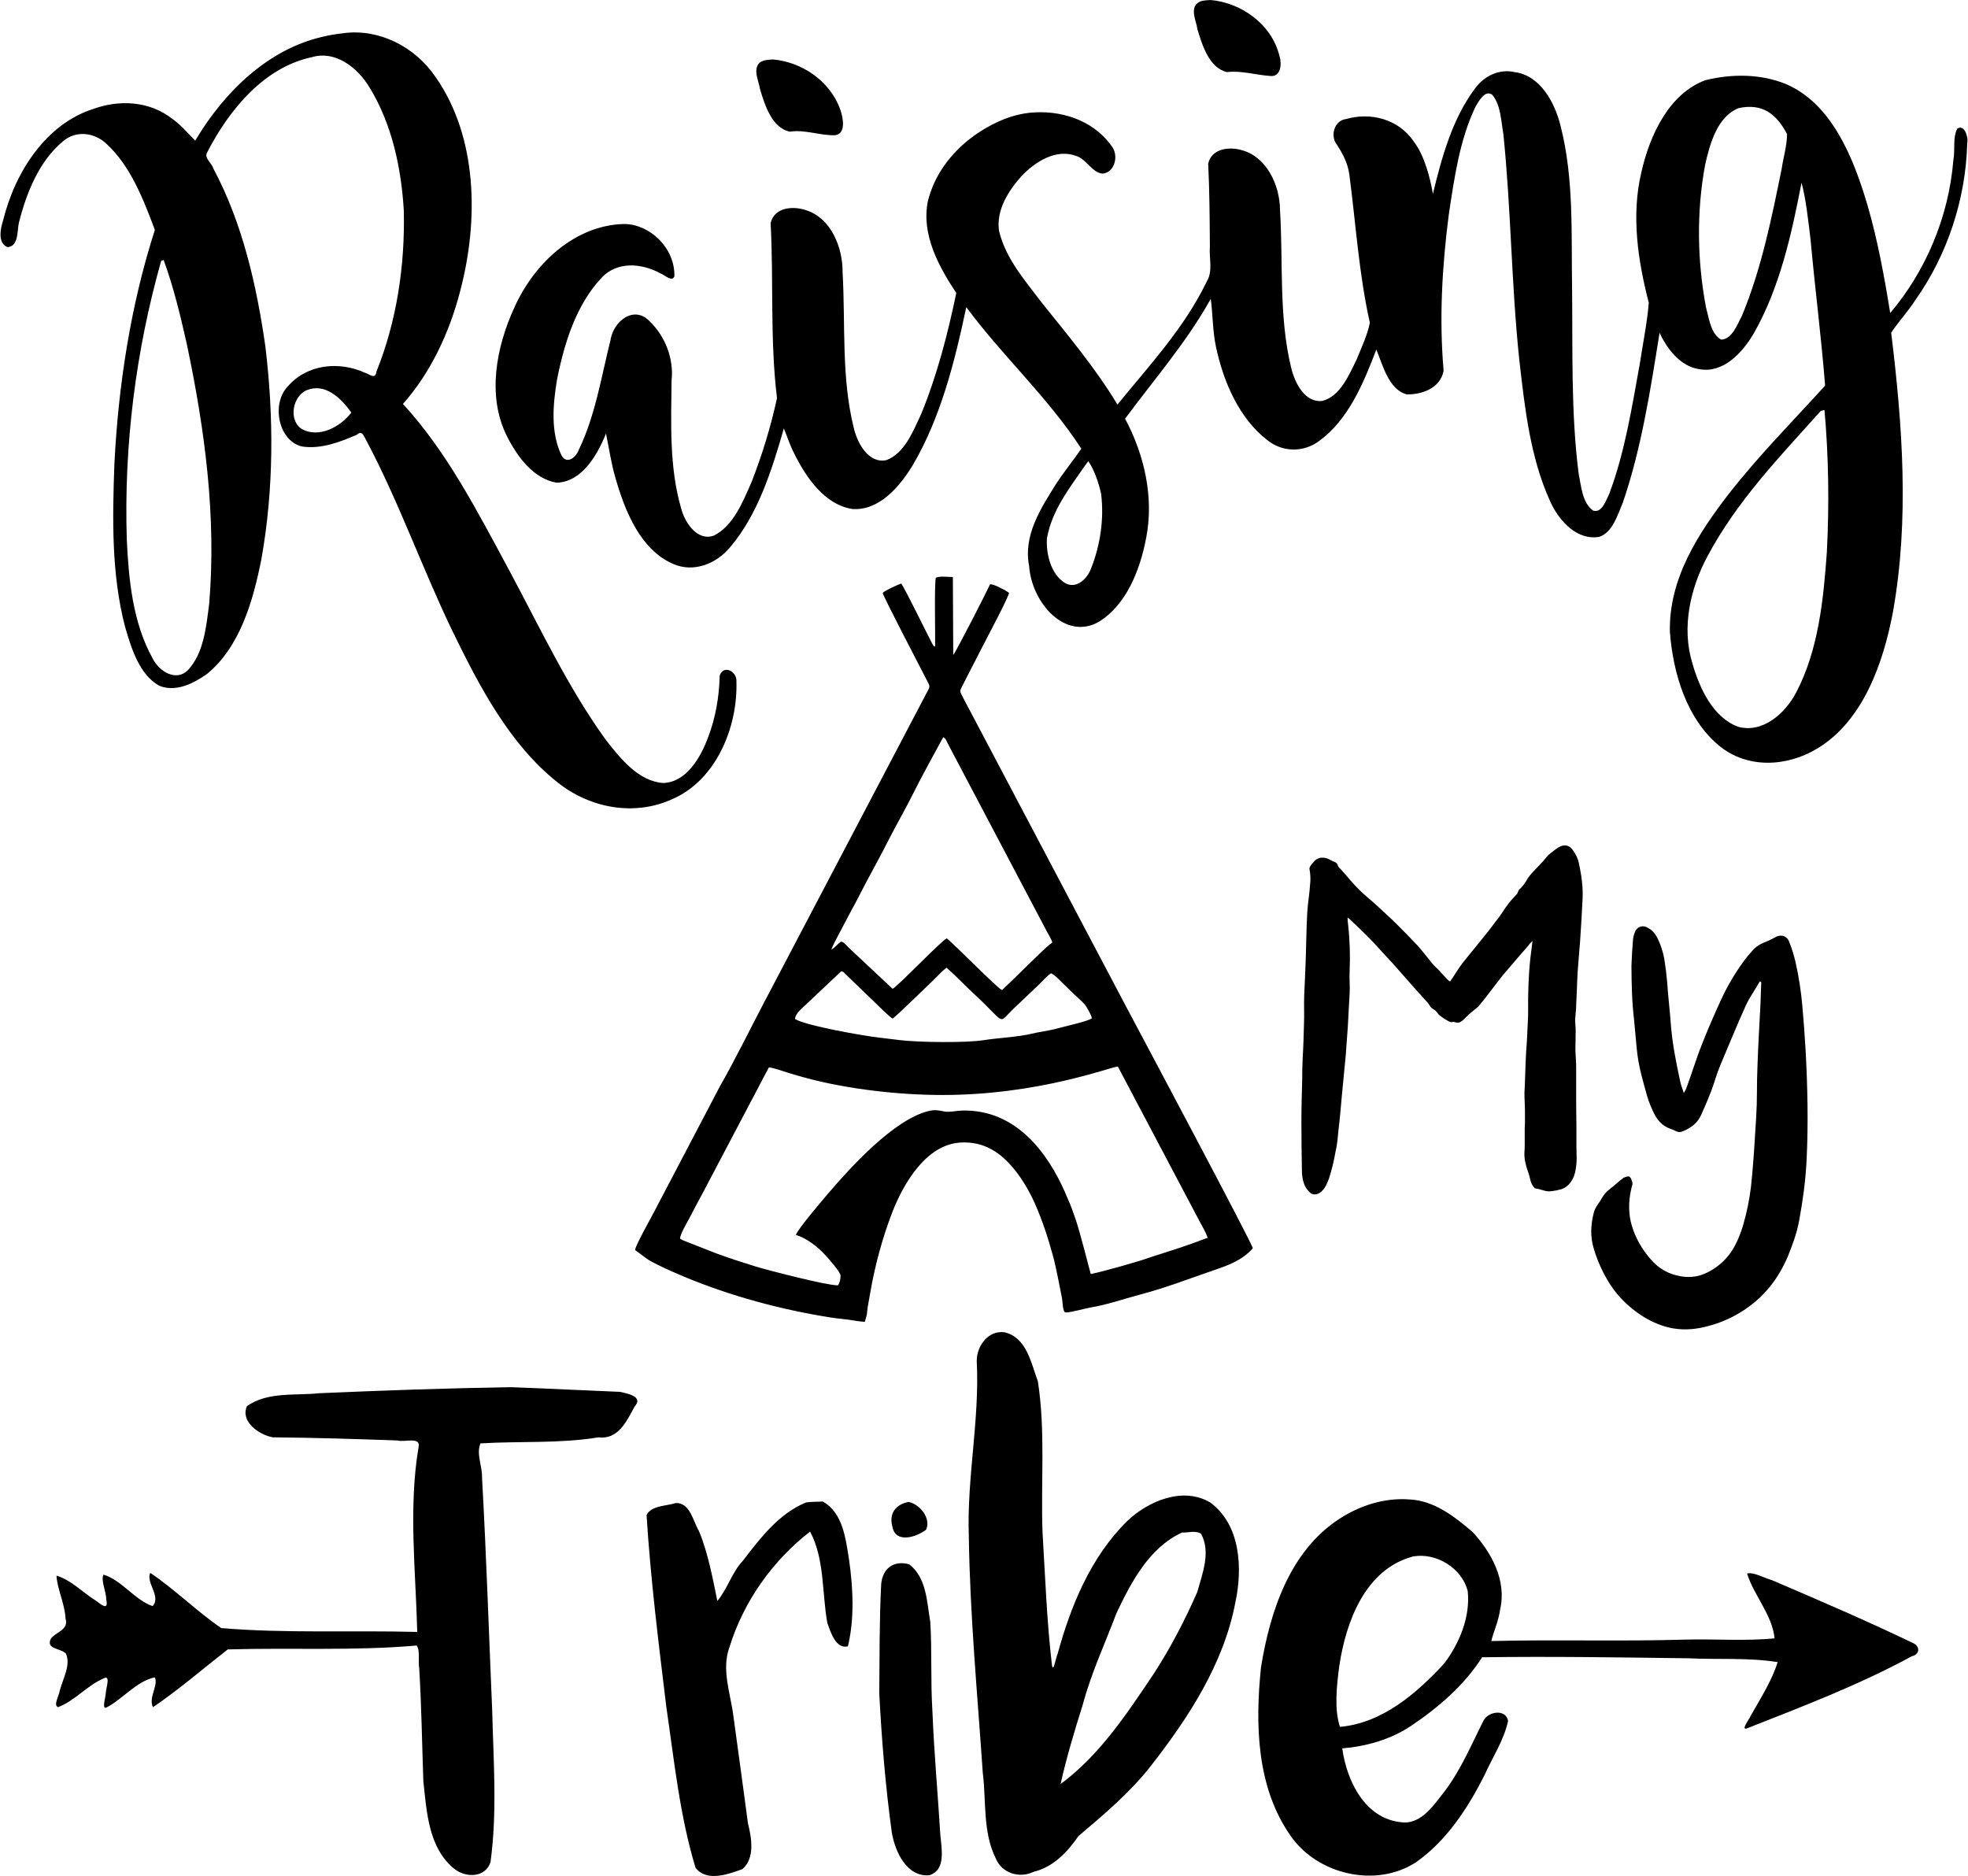 <?xml version="1.0" encoding="UTF-8"?>
<!DOCTYPE svg PUBLIC "-//W3C//DTD SVG 1.0//EN" "http://www.w3.org/TR/2001/REC-SVG-20010904/DTD/svg10.dtd">
<!-- Creator: CorelDRAW -->
<svg xmlns="http://www.w3.org/2000/svg" xml:space="preserve" width="1.667in" height="1.589in" version="1.0" shape-rendering="geometricPrecision" text-rendering="geometricPrecision" image-rendering="optimizeQuality" fill-rule="evenodd" clip-rule="evenodd"
viewBox="0 0 1666.67 1589.48"
 xmlns:xlink="http://www.w3.org/1999/xlink"
 xmlns:xodm="http://www.corel.com/coreldraw/odm/2003">
 <g id="Layer_x0020_1">
  <path fill="black" d="M696.65 1272.17c17.22,9.4 19.53,31.83 22.37,49.45 3.47,24.1 4.6,50.28 -1.01,73.26 -10.27,2.52 -14.73,-12.24 -17.48,-20.08 -4.54,-25.58 -2.2,-53.93 -14.55,-77.14 -31.77,24.59 -56.3,59.2 -68.23,97.68 -7.17,19.18 0.87,39.44 3.27,58.82 4.22,30.18 8.22,60.38 12.3,90.59 3.13,12.53 6.08,29.48 -4.66,38.88 -12.21,4.43 -30.5,11.14 -39.78,-1.24 -13.37,-44.18 -18,-90.42 -24.68,-135.96 -6.57,-54.11 -13.37,-108.39 -16.78,-162.75 3.91,-8.22 16.75,-7.58 24.88,-10.24 12.09,-0.2 14.49,15.36 19.56,23.87 7.78,18.75 11.69,40.45 15.54,59.14 8.62,-10.22 12.24,-24.07 21.61,-34.06 14.76,-19.19 30.61,-40.1 53.59,-49.44 4.6,-0.72 9.4,-0.44 14.06,-0.78zm-22.72 -225.85c9.91,2.9 19.37,10.99 24.85,16.98 2.17,2.38 13.12,14.41 13.03,17.66 -0.09,3.09 -0.68,5.99 -2.28,8.08 -10.65,-0.09 -60.81,-13.24 -70.45,-16.21 -10.94,-3.37 -21.77,-6.93 -32.42,-10.82l-27.09 -10.63c-0.59,-0.24 -1.48,-0.58 -1.94,-0.81l-1.38 -0.83c-0.11,-0.07 -0.31,-0.2 -0.45,-0.31 0.03,-3.91 6.6,-14.66 8.66,-18.72 2.93,-5.81 6.26,-11.98 9.44,-17.8l57.14 -108.52c3.59,0.15 12.04,3.23 16.11,4.48 5.27,1.61 10.54,3.16 16.02,4.62 35.44,9.43 78.06,14.26 114.94,14.26 81.69,0 142.2,-23.7 148.63,-24.14l66.82 126.57c2.72,5.41 7.47,13 9.32,18.61 -4.1,1.24 -7.65,2.84 -11.48,4.2 -3.91,1.39 -7.91,2.74 -12.27,4.24l-25.04 8.1c-8.87,3.31 -41.5,12.5 -50.27,14.11 -0.43,-0.77 -9.55,-37.64 -13.35,-47.75 -1.55,-4.1 -2.5,-7.44 -4.04,-11.09 -1.47,-3.49 -2.92,-6.98 -4.68,-10.94 -14.5,-32.63 -41.14,-69.91 -87.06,-68.72 -4.4,0.11 -10.31,1.52 -14.41,0.88 -5.31,-0.83 -7.58,-1.99 -13.94,-0.45 -29.33,7.12 -66.24,47.78 -84.95,69.73 -4.91,5.76 -25.76,30.07 -27.47,35.25zm81.96 -183.33c2.23,-1.06 30.31,-28.5 34.65,-32.65 3.49,-3.33 7.46,-7.8 11.02,-10.43 7.9,6.66 15.09,14.65 22.91,21.81 28.85,26.44 19.56,26.5 34.56,12.28l20.71 -19.66c2.44,-2.49 7.78,-8.24 10.4,-9.69 2.58,0.79 7.95,6.43 10.12,8.58 3.33,3.3 6.01,5.88 9.02,8.77 3.17,3.04 6.96,6.18 9.46,9.11 1.54,1.81 5.59,8.82 6,11.65 -3.51,2.63 -22.59,6.74 -28.64,8.46 -3.97,1.12 -11.76,2.59 -15.61,3.22 -2.8,0.46 -4.54,0.87 -7.17,1.49 -11.94,2.79 -28.85,3.52 -40.13,5.35 -14.94,2.42 -56.09,1.88 -71.44,-0.07 -5.08,-0.65 -10.54,-1.34 -15.57,-1.88 -15,-1.6 -64.31,-10.42 -72.99,-15.98 0.31,-4.62 5.68,-8.71 8.57,-11.53l30.56 -28.88c2.36,0.53 1.74,0.51 3.34,2.06l24.02 23.18c3.49,3.3 13.91,13.84 16.24,14.81zm-51.93 -58.38c0.94,-3.43 9.29,-18.44 11.7,-23.21 3.73,-7.35 7.74,-14.2 11.78,-22.21 7.62,-15.14 16.12,-29.87 23.79,-45.06 7.74,-15.32 16.31,-29.94 23.77,-45.07 3.96,-8.03 7.69,-14.5 11.76,-22.37l12.04 -22.15c2.37,1.4 2.37,2.53 3.74,5.23l83.3 158c1.64,3.19 4.51,7.72 5.45,10.74 -1.04,0.95 -1.71,1.19 -2.98,2.24 -6.57,5.46 -31.44,30.59 -39.69,38.12 -4.1,-1.66 -39.02,-37.48 -46.85,-43.86 -4.44,1.9 -41.56,40.78 -45.89,42.78l-37.8 -35.47c-2.47,-2.5 -3.17,-3.9 -5.8,-4.54 -3.18,2.11 -4.63,4.59 -8.33,6.84zm43.54 -302.34c0.42,3.12 31.28,62.05 35.43,70.27 5.7,11.27 5.34,7.31 -0.15,18.26l-136.34 259.63c-10.17,19.37 -26.3,51.8 -36.45,69.18l-54.63 104.19c-2.89,5.96 -17.27,30.93 -17.67,35.29 3.13,2.24 6.17,4.64 9.47,7.02 3.43,2.47 5.8,3.52 10.13,5.69 6.7,3.36 14.75,6.89 21.8,9.83 39.48,16.45 82.44,28.1 124.96,34.72 5.3,0.83 8.99,1.03 14.34,1.76 3.87,0.53 9.8,1.69 13.98,1.81l1.67 -5.98c0.3,-2.07 0.42,-4.53 0.81,-6.83 0.71,-4.15 1.39,-7.75 2.13,-12.04 3.93,-22.89 10.43,-46.86 18.72,-68.17 9.26,-23.78 28.41,-57.11 57.61,-58.87 19.81,-1.19 32.56,8.47 41.18,17.52 8.83,9.28 16.94,22.48 22.53,35.45 6.01,13.96 10.26,26.65 14.75,43.04 2.87,10.52 5.33,24.61 7.65,35.85 0.56,2.7 0.6,11.59 2.74,11.94 0.08,0.02 0.33,0.09 0.44,0.11 3.28,0.36 16.51,-3.39 20.81,-4.11 14.67,-2.44 28.35,-7.34 42.63,-11.12 21.67,-5.74 39.65,-12.79 60.64,-20.01 13,-4.47 25.3,-8.58 34.43,-19.15 -0.39,-3.71 -92.31,-176.45 -106.92,-203.85l-129.99 -246.32c-3,-5.7 -6.43,-12.02 -9.17,-17.43 -2.35,-4.63 -2.37,-4.19 -0.21,-8.53l13.35 -26.05c1.44,-3.09 3.07,-5.87 4.67,-9.03 3.72,-7.34 21.36,-40.35 21.7,-44.07l-3.63 -2.31c-4.36,-2.06 -8.37,-4.72 -12.4,-4.96 -2.27,5.2 -29.81,59.09 -31.24,59.86l-0.31 -65.97c-4.11,-0.06 -11.12,-0.95 -14.31,0.54 -1.6,1.48 -0.49,51.99 -0.71,58.37 -1.36,-0.49 -1.32,-0.28 -2.74,-3 -5.56,-10.68 -21.76,-43.91 -25.94,-50.42 -4.19,1.55 -12.84,5.47 -15.74,7.9zm124.87 -406.76c24.74,-2.46 52.69,5.44 68.83,27.89 6.74,8.04 3.01,22.68 -7.24,23.72 -9,-0.64 -13.8,-12.33 -22.48,-14.99 -16.98,-6.39 -34.72,4.74 -46.7,17.42 -10.59,12.06 -21.38,28.35 -18.67,46.26 5.85,23.9 22.31,42.13 36.23,60.7 22.25,27.83 45.57,55.5 64.06,86.28 26.94,-33.16 56.62,-64.7 75.78,-104.48 5.29,-8.71 1.73,-19.62 2.54,-29.49 -0.14,-23.41 -0.29,-46.93 -1.42,-70.22 3.07,-13.34 18.75,-14.41 28.85,-11.26 20.11,5.5 31.85,28.73 32,50.58 2.72,44.35 -1.1,89.66 9.31,133.12 3.21,13.69 11.98,30.61 26.76,28.61 15.04,-4.11 22.22,-21.64 29.05,-35.5 3.99,-10.01 8.97,-20.25 11,-30.76 -9.26,-41.09 -11.83,-83.39 -17.33,-125.11 -1.27,-10.56 -6.43,-19.59 -12.04,-27.87 -3.88,-8.25 0.69,-18.66 9.2,-19.53 20.28,-5.93 44.47,-0.38 57.55,19.3 9.23,11.98 13.92,31.83 16.06,44.04 7.55,-31.37 16.58,-63.68 35.47,-88.97 8.04,-11.26 21.18,-17.16 34.06,-14.09 20.86,2.72 33.59,24.82 38.65,45.59 11.4,44.59 8.97,91.31 9.72,137.03 0.61,52.46 -1.07,105.26 5.56,157.43 2.26,10.88 3.01,24.91 12.3,31.39 7.41,2.4 10.79,-8.54 13.69,-14.3 13.22,-35.35 19.21,-73.49 25.98,-110.93 2.55,-16.93 6.13,-33.97 7.46,-50.89 -9.2,-35.62 -14.96,-73.87 -6.34,-110.21 7.24,-32.63 24.08,-67.27 54.46,-78.38 22.19,-5.38 46.24,-5.5 67.91,3.24 38.69,16.41 57.31,61.94 69.3,102.77 8.68,29.71 14.35,61.02 19.24,91.31 29.85,-35.18 49.59,-81.07 53.52,-129.62 1.65,-8.65 -0.67,-18.69 3.21,-26.42 5.81,-4.51 9.78,6.77 8.54,12.21 -1.3,48.2 -17.24,95.13 -43.92,132.78 -6.19,9.75 -14.41,18.43 -20.52,27.72 9.58,78.06 15.39,158.18 1.65,235.78 -8.39,45.14 -25.96,93.43 -64.15,116.46 -25.55,15.57 -59.77,17.71 -84.02,-2.95 -26.53,-22.37 -38.28,-60.15 -40.97,-95.69 -1.13,-45.25 24.36,-83.79 49.45,-116.46 25.46,-32.72 54.57,-61.98 82.06,-92.3 -3.24,-41.14 -8.54,-82.06 -12.27,-123.17 -1.88,-15.77 -4.14,-36.19 -7.72,-48.72 -8.51,44.09 -18.52,89.11 -40.39,127.51 -9.96,17.16 -26.39,34.2 -46.33,30.41 -15.42,-2.11 -27.02,-16.67 -33.56,-30.81 -7.76,48.57 -15.31,97.68 -31.11,143.89 -4.63,10.82 -8.68,25.28 -20.05,29.02 -18.63,3.21 -34.2,-13.31 -41.81,-30.7 -16.67,-36.92 -21.21,-78.53 -25.83,-118.86 -6.78,-63.71 -6.98,-127.94 -13.54,-191.65 -2.03,-11.26 -2.08,-24.51 -9.41,-33.33 -6.05,-4.48 -11.28,5.15 -14.2,10.07 -13.45,28.09 -17.94,60.24 -22.63,91.34 -5.67,43.72 -8.22,88.22 -4.4,132.34 -2.72,15.16 -19.01,20.43 -31.28,20.05 -15.39,-3.96 -20.6,-25.81 -25.72,-37.99 -10.94,28.87 -23.87,59.52 -48.15,77.28 -13.02,9.98 -31.04,10.04 -44.06,-0.37 -23.78,-18.26 -37.35,-49.13 -43.75,-79.59 -2.75,-12.7 -2.78,-30 -4.34,-40.22 -20.52,36.86 -48.12,68.46 -72.57,101.52 16.17,30.24 24.71,66.63 17.79,101.3 -5.23,27.48 -16.92,56.39 -39.81,70.65 -28.64,16.61 -57.23,-16.11 -59.31,-47.28 -5.09,-25.58 9.83,-48.58 22.16,-68.34 6.77,-10.67 15.33,-20.92 22.05,-30.96 -28.5,-43.81 -66.63,-78.26 -97.45,-119.9 -9.83,46.64 -21.79,93.92 -45.54,134.25 -11.46,18.72 -28.7,38.28 -50.83,36.8 -23.2,-3.41 -39.18,-26.15 -49.71,-47.62 -3.33,-6.36 -6.17,-15.16 -8.48,-20.66 -10.3,35.74 -21.96,72.77 -45.43,100.52 -11.95,14.46 -31.22,21.81 -48.31,14.32 -27.49,-11.81 -40.97,-44.41 -49.16,-73.67 -3.47,-11.66 -5.61,-26.64 -7.81,-36.8 -7.73,19.19 -20.89,41.06 -41.87,41.61 -19.13,-3.21 -33.07,-21.46 -42.04,-39.35 -17.24,-34.23 -8.91,-75.92 6.11,-108.73 17.39,-39.09 52.72,-70.28 93.13,-71.09 21.21,-0.06 43.23,19.82 42.62,44.36 -2.03,5.12 -8.25,-1.3 -11.72,-2.46 -15.85,-8.8 -37.29,-10.71 -50.55,4.28 -20.95,22.59 -31.07,54.68 -37.21,85.84 -3.47,20.98 -5.52,44.44 3.85,64.03 4.4,8.02 12.32,1.7 14.61,-4.72 13.94,-28.76 19.01,-61.48 26.82,-92.7 2.54,-16.87 20.43,-29.98 33.3,-16.12 12.73,12.15 20.6,31.33 18.52,49.97 -0.41,36.2 -2.06,73.55 8.13,108.56 3.41,12.99 14.35,27.95 27.8,22.92 16.41,-8.39 24.31,-28.18 31.8,-45.28 9,-22.92 16.35,-46.93 21.59,-71.18 -6.02,-49.22 -2.75,-99.04 -5.41,-148.31 3.44,-14.15 20.37,-14.55 30.87,-10.59 19.88,6.69 30.24,30.41 30.12,52.17 2.49,43.92 -1.19,88.85 9.43,131.85 3.27,13.83 12.91,30.56 27.66,27.43 15.39,-5.76 22.45,-24.04 29.43,-38.89 13.43,-32.72 22.57,-67.81 29.8,-102.68 -14.61,-22.19 -29.86,-49.42 -24.04,-77.89 8.42,-33.91 35.91,-57.87 64.7,-69.5 7.06,-2.78 14.38,-4.57 21.84,-5.41zm670.01 252.62c-34.57,38.6 -71.2,76.33 -96.29,123.66 -14.23,26.68 -21.9,59.75 -12.53,90.24 6.28,21.93 17.8,45.94 38.69,53.7 20.4,5.73 39.72,-10.65 49.42,-29.34 18.6,-35.68 22.94,-77.92 25.81,-118.48 2.09,-39.98 1.54,-81.16 -2,-120.53l-3.09 0.75zm-623.57 46.5c-12.93,18.75 -28,37.7 -32.17,61.63 -0.76,13.8 3.67,30.46 15.22,37.61 9.52,5.65 19.1,-3.24 22.45,-12.87 7.55,-19.39 10.88,-41.37 8.28,-62.46 -2.06,-9.63 -5.91,-20.66 -10.91,-27.78l-2.87 3.87zm553.87 -303.02c-17.77,7.12 -24.19,29.46 -28.33,48.06 -7.35,39.52 -6.74,80.96 0.7,120.59 2.63,9.61 4.08,22.48 12.82,27.49 9.34,-0.35 13.48,-12.36 17.65,-20.14 16.4,-39.46 25.08,-82.23 33.68,-124.53 1.42,-9.75 4.54,-19.82 4.57,-29.45 -8.54,-16.26 -20.22,-26.56 -41.09,-22.02zm-1181.41 -63.59c29.22,-3.59 59.37,10.94 77.28,37.06 35.79,51.13 36.69,121.64 21.07,181.04 -9.14,35.65 -25.26,69.87 -48.64,96.12 37.21,40.36 63.13,91.14 89.67,140.24 26.21,48.81 49.97,99.7 82.14,144.23 12.79,16.41 27.98,35.24 48.72,36.69 19.15,-0.55 31.31,-20.63 37.93,-38.4 6.42,-16.55 9.52,-34.66 9.95,-52.54 3.07,-9.49 14.64,-3.88 14.18,4.89 1.16,40.59 -18.35,83.65 -53.27,99.21 -32.09,15.28 -70.69,8.74 -98.89,-14.18 -39.96,-31.92 -65.45,-80.38 -88.39,-127.57 -25.66,-53.12 -45.39,-109.57 -73.02,-161.56 -2.06,-3.7 -3.7,-9.11 -7.93,-4.98 -14.44,6.25 -30.12,12.27 -45.89,10.13 -20.25,-3.79 -27.17,-35.7 -12.93,-50.78 16.43,-19.27 43.78,-21.67 65.33,-11.92 3.96,1.16 9.06,6.31 9.98,-0.9 17.1,-42.44 24.25,-89.66 23.18,-136.25 -2.11,-36.4 -10.19,-73.72 -28.96,-104.33 -10.44,-17.48 -29.4,-31.59 -48.78,-25.83 -39.87,8.36 -69.82,43.46 -89.09,81.13 -2.29,4.48 4.08,8.59 5.35,13.07 24.62,45.98 36.72,98.69 44.18,150.95 7.2,59.69 7.2,120.8 -3.3,179.79 -7.12,36.17 -18.4,75.17 -46.38,97.85 -11.52,8.13 -26.44,15.43 -40.19,9.84 -17.01,-9.55 -23.67,-31.57 -29.14,-50.43 -11.52,-44.53 -10.56,-91.4 -8.94,-137.11 3.38,-67.59 13.89,-135.15 34.31,-198.71 -9.87,-26.24 -20.57,-53.96 -40.68,-72.62 -10.33,-10.07 -26.27,-11.95 -37.21,-2.37 -19.9,16.41 -30.76,42.96 -37.32,68.92 -1.65,7.49 -0.08,19.85 -9.63,20.69 -8.51,-3.53 -6.07,-15.45 -3.7,-22.83 10.39,-42.01 37.04,-81.57 75.87,-94.09 22.1,-8.16 47.89,-7.17 67.56,8.28 7.11,4.95 13.69,12.82 19.3,18.4 25.03,-42.09 62.35,-77.63 107.87,-87.99 6.07,-1.53 12.24,-2.4 18.43,-3.12zm-155.08 192.87c-21.53,75.98 -31.71,156.27 -29.17,236.21 1.59,34.4 5.15,70.6 21.85,100.66 5.67,11.49 20.34,20.08 30.18,9.78 13.13,-14.32 15.25,-36.22 17.74,-55.61 6.33,-73.93 -3.7,-148.54 -18.98,-220.7 -5.35,-23.9 -11.34,-48.49 -19.56,-70.94l-2.06 0.61zm123.54 109.6c-11.95,4.6 -16.31,25.43 -4.28,33.1 14.61,7.87 32.55,-1.96 41.81,-14 -8.85,-12.65 -22.25,-25.15 -37.53,-19.1zm765.58 -330.48c24.91,2.11 51.68,19.56 58.45,47.74 2.17,6.83 0.78,17.44 -7.52,16.64 -12.41,-0.78 -24.68,-4.78 -37.18,-3.3 -14.73,-3.73 -20.61,-21.96 -24.85,-36.17 -0.99,-7.18 -6.51,-17.3 0.26,-22.48 3.27,-2.34 7.11,-2.11 10.85,-2.43zm-370.75 50.37c23.47,2.02 48,17.33 57.03,42.5 2.37,7.06 5.09,20.37 -4.43,21.7 -12.85,0.35 -25.49,-5 -38.45,-3.01 -14.87,-3.33 -20.8,-21.67 -25.11,-35.85 -1.07,-7.23 -6.45,-16.98 -0.26,-22.72 3.41,-2.43 7.32,-2.34 11.22,-2.63zm471.24 947.63c-1.62,4.69 -3.3,8.02 -5.06,9.98 -1.77,1.99 -3.44,3.21 -5.06,3.65 -1.74,0.58 -3.5,0.43 -5.27,-0.44 -2.92,-2.48 -4.94,-5.38 -6.05,-8.68 -1.1,-3.3 -1.65,-6.86 -1.65,-10.68 -0.14,-6.74 -0.26,-13.48 -0.31,-20.22 -0.09,-6.74 -0.12,-13.52 -0.12,-20.26 0,-6.13 0.06,-12.18 0.2,-18.14 0.15,-5.93 0.29,-11.98 0.46,-18.14 0,-3.21 0.03,-6.4 0.09,-9.55 0.09,-3.15 0.2,-6.36 0.35,-9.57 0.29,-4.54 0.49,-9.09 0.64,-13.63 0.15,-4.55 0.29,-9.17 0.43,-13.86 0.15,-4.25 0.17,-8.5 0.12,-12.76 -0.09,-4.26 -0.06,-8.51 0.09,-12.76 0.15,-4.11 0.32,-8.16 0.55,-12.21 0.2,-4.02 0.38,-8.1 0.52,-12.18 0.29,-7.64 0.52,-15.22 0.67,-22.77 0.15,-7.55 0.43,-15.13 0.84,-22.77 0.29,-4.11 0.69,-8.13 1.22,-12.09 0.52,-3.96 0.93,-7.98 1.21,-12.1 0.43,-3.65 0.29,-7.61 -0.43,-11.86 -0.29,-0.9 -0.15,-1.85 0.43,-2.87 0.58,-1.01 1.24,-1.91 2,-2.63 2.02,-2.78 4.39,-4.37 7.03,-4.74 2.63,-0.35 5.35,0.26 8.13,1.88 0.61,0.29 1.16,0.58 1.68,0.87 0.5,0.29 1.04,0.52 1.65,0.67 1.59,0.58 2.63,1.68 3.07,3.3 0.29,0.75 0.7,1.36 1.22,1.88 0.52,0.49 1.07,1.07 1.65,1.65 2.49,2.78 4.92,5.56 7.26,8.36 2.35,2.78 4.78,5.41 7.26,7.9 2.34,2.34 4.74,4.54 7.15,6.59 2.43,2.06 4.89,4.2 7.38,6.4 3.1,2.92 6.22,5.81 9.37,8.68 3.15,2.86 6.19,5.76 9.11,8.68 2.95,2.92 5.82,5.84 8.59,8.68 2.78,2.86 5.59,5.76 8.36,8.71 2.2,2.49 4.37,5.09 6.51,7.78 2.11,2.72 4.2,5.33 6.25,7.81 0.75,0.9 1.56,1.74 2.43,2.55 0.87,0.81 1.76,1.65 2.63,2.52 1.19,1.33 2.43,2.69 3.76,4.08 1.3,1.39 2.63,2.81 3.96,4.28 0.58,0.58 1.3,1.1 2.2,1.54 1.91,-2.78 3.73,-5.59 5.5,-8.36 1.77,-2.78 3.67,-5.5 5.73,-8.13 2.49,-3.07 4.98,-6.16 7.47,-9.23 2.51,-3.1 5,-6.17 7.49,-9.23 2.2,-2.66 4.34,-5.29 6.39,-7.93 2.05,-2.63 4.11,-5.35 6.16,-8.13 2.06,-2.49 3.91,-5.06 5.61,-7.7 1.68,-2.66 3.56,-5.3 5.61,-7.93 1.01,-1.33 2.11,-2.61 3.3,-3.85 1.16,-1.24 2.35,-2.52 3.53,-3.85 0.15,-0.15 0.2,-0.29 0.2,-0.44 0,-0.15 0.09,-0.37 0.23,-0.67 0.29,-0.29 0.46,-0.66 0.55,-1.1 0.06,-0.43 0.26,-0.81 0.55,-1.1 2.49,-2.2 4.54,-4.72 6.16,-7.58 1.62,-2.86 3.59,-5.46 5.93,-7.81 1.33,-1.48 2.63,-2.87 3.96,-4.17 1.33,-1.33 2.57,-2.66 3.73,-3.96 0.75,-0.75 1.42,-1.5 2,-2.31 0.58,-0.81 1.24,-1.59 1.97,-2.31 0.46,-0.58 0.96,-1.13 1.56,-1.65 0.58,-0.52 1.16,-0.98 1.74,-1.42 1.33,-1.04 2.66,-2.06 3.96,-3.09 1.33,-1.01 2.81,-1.91 4.43,-2.63 4.11,-1.62 7.55,-0.43 10.33,3.53 2.49,3.36 4.13,6.92 4.94,10.65 0.81,3.76 1.51,7.52 2.11,11.34 0.43,3.07 0.75,6.19 0.98,9.34 0.2,3.16 0.26,6.25 0.09,9.35 -0.29,6.17 -0.61,12.3 -0.98,18.46 -0.35,6.16 -0.75,12.32 -1.19,18.48 -0.31,4.26 -0.63,8.39 -1.01,12.41 -0.35,4.05 -0.69,8.19 -0.98,12.44 -0.29,4.69 -0.49,9.43 -0.63,14.29 -0.15,4.83 -0.38,9.61 -0.64,14.3 0,2.06 -0.11,4.02 -0.35,5.93 -0.2,1.91 -0.38,3.87 -0.52,5.93 0,1.62 0.06,3.24 0.2,4.83 0.15,1.62 0.23,3.24 0.23,4.86 0,2.92 -0.06,5.79 -0.11,8.57 -0.06,2.78 -0.12,5.64 -0.12,8.56 0.15,2.52 0.29,4.94 0.43,7.37 0.15,2.43 0.23,4.86 0.23,7.38l0 29.02c0,3.36 0.03,6.65 0.09,9.89 0.09,3.21 0.12,6.51 0.12,9.89l0 18.26c0,1.76 0.03,3.56 0.11,5.38 0.06,1.82 0.09,3.61 0.09,5.38 -0.15,3.82 -0.61,7.44 -1.42,10.88 -0.81,3.47 -2.46,6.65 -4.94,9.58 -2.06,2.2 -4.34,3.67 -6.83,4.39 -2.49,0.72 -5.06,1.24 -7.7,1.54 -2.06,0.29 -3.96,0.23 -5.73,-0.2 -1.76,-0.46 -3.59,-0.96 -5.5,-1.54 -0.89,-0.17 -2,-0.38 -3.32,-0.67 -1.88,-1.91 -3.13,-4.19 -3.74,-6.83 -0.57,-2.63 -1.3,-5.21 -2.2,-7.7 -0.57,-1.62 -1.1,-3.27 -1.53,-4.95 -0.43,-1.68 -0.81,-3.41 -1.1,-5.18 -0.29,-2.02 -0.37,-4.02 -0.23,-5.93 0.15,-1.91 0.23,-3.87 0.23,-5.93l0 -14.73c0.15,-2.06 0.2,-4.2 0.2,-6.39 0,-2.2 0,-4.31 0,-6.37 0,-2.78 -0.06,-5.58 -0.2,-8.36 -0.15,-2.78 -0.23,-5.64 -0.23,-8.56 0.29,-5.44 0.52,-10.85 0.67,-16.29 0.15,-5.41 0.35,-10.85 0.64,-16.26 0.32,-4.4 0.64,-8.8 0.87,-13.19 0.26,-4.4 0.46,-8.88 0.63,-13.43 0.29,-4.26 0.38,-8.56 0.32,-12.96 -0.06,-4.4 -0.03,-8.8 0.11,-13.19 0.15,-7.93 0.58,-15.86 1.28,-23.76 0.29,-3.24 0.64,-6.43 1.07,-9.58 0.4,-3.15 0.84,-6.48 1.24,-10.01 -0.72,0.75 -1.39,1.39 -1.97,2 -0.61,0.58 -1.1,1.24 -1.56,1.97 -3.21,3.68 -6.39,7.32 -9.55,10.99 -3.18,3.68 -6.37,7.41 -9.58,11.23 -2.05,2.34 -3.96,4.69 -5.73,7.04 -2.66,3.38 -5.29,6.82 -7.93,10.32 -2.63,3.53 -5.35,6.98 -8.16,10.36 -1.16,1.44 -2.52,2.78 -4.05,3.93 -1.56,1.19 -2.98,2.35 -4.31,3.53 -0.87,0.72 -1.76,1.53 -2.63,2.43 -0.87,0.87 -1.68,1.68 -2.43,2.4 -1.16,1.19 -2.34,2.06 -3.5,2.63 -1.19,0.61 -2.66,0.61 -4.4,0 -0.75,-0.29 -1.45,-0.32 -2.11,-0.09 -0.67,0.2 -1.36,0.18 -2.08,-0.11 -1.48,-0.75 -2.87,-1.5 -4.19,-2.31 -1.3,-0.81 -2.63,-1.74 -3.96,-2.75 -1.01,-0.72 -1.88,-1.65 -2.63,-2.75 -0.72,-1.1 -1.68,-2.02 -2.87,-2.75 -1.62,-0.87 -2.78,-1.96 -3.5,-3.3 -0.75,-1.33 -1.7,-2.57 -2.86,-3.73 -1.19,-1.19 -2.26,-2.34 -3.21,-3.53 -0.95,-1.16 -2,-2.34 -3.19,-3.5 -3.67,-4.11 -7.29,-8.22 -10.91,-12.33 -3.59,-4.11 -7.2,-8.22 -10.88,-12.33 -2.95,-3.21 -5.91,-6.45 -8.91,-9.67 -3.01,-3.24 -5.99,-6.45 -8.91,-9.69 -2.95,-3.06 -5.96,-6.07 -9.03,-9 -3.1,-2.95 -6.17,-5.87 -9.26,-8.8 -0.29,-0.29 -0.61,-0.61 -0.98,-0.9 -0.38,-0.29 -0.84,-0.64 -1.42,-1.1 0,1.19 0.03,2.2 0.09,3.09 0.09,0.87 0.17,1.76 0.32,2.63 0.75,6.6 1.21,13.19 1.44,19.79 0.2,6.59 0.18,13.25 -0.11,20.02 -0.14,3.07 -0.14,6.13 0,9.23 0.15,3.06 0.15,6.22 0,9.46 -0.29,4.69 -0.55,9.37 -0.78,14.06 -0.2,4.69 -0.46,9.37 -0.75,14.09 -0.29,3.94 -0.58,7.9 -0.87,11.87 -0.29,3.96 -0.58,7.93 -0.84,11.86l-3.3 34.31c-0.46,4.98 -0.9,9.9 -1.33,14.73 -0.43,4.86 -0.95,9.69 -1.53,14.52 -0.29,3.36 -0.64,6.63 -0.98,9.78 -0.38,3.15 -0.93,6.33 -1.68,9.57 -1.3,7.46 -3.07,14.67 -5.26,21.56zm364.85 -166.48c-2.2,3.81 -4.42,7.52 -6.71,11.11 -2.26,3.59 -4.28,7.35 -6.02,11.31 -3.54,7.93 -6.98,15.88 -10.33,23.87 -3.39,7.98 -6.74,16.03 -10.1,24.07 -1.62,3.82 -3.01,7.64 -4.2,11.43 -1.16,3.82 -2.49,7.64 -3.93,11.46 -1.33,3.36 -2.63,6.63 -3.96,9.78 -1.33,3.16 -2.72,6.34 -4.17,9.55 -1.62,3.68 -3.79,6.66 -6.48,8.91 -2.72,2.29 -5.9,4.14 -9.57,5.61 -1.88,0.75 -3.65,0.69 -5.26,-0.11 -1.59,-0.78 -3.21,-1.51 -4.83,-2.09 -5.7,-1.91 -10.19,-5.87 -13.39,-11.86 -2.78,-5.3 -4.98,-10.71 -6.6,-16.29 -1.59,-5.56 -3.15,-11.2 -4.6,-16.93 -2.05,-7.93 -3.44,-15.8 -4.17,-23.64 -0.75,-7.84 -1.48,-15.8 -2.2,-23.87 -0.9,-7.61 -1.48,-15.25 -1.76,-22.85 -0.29,-7.64 -0.44,-15.25 -0.44,-22.89 0.15,-3.65 0.32,-7.29 0.52,-10.88 0.23,-3.59 0.46,-7.15 0.75,-10.65 0.15,-1.91 0.58,-3.9 1.33,-5.96 0.87,-2.78 2.43,-4.57 4.72,-5.38 2.26,-0.81 4.66,-0.41 7.15,1.21 2.92,1.62 5.32,4.17 7.24,7.7 3.07,6.16 5.12,12.38 6.16,18.69 1.01,6.31 1.82,12.76 2.4,19.36 0.43,6.45 1.01,12.84 1.65,19.24 0.67,6.36 1.22,12.79 1.68,19.24 0.72,7.61 1.77,15.1 3.07,22.42 1.33,7.35 2.81,14.73 4.43,22.22 0.29,1.62 0.72,3.3 1.33,5.07 0.58,1.74 1.24,3.64 1.97,5.7 0.46,-0.87 0.81,-1.56 1.13,-2.08 0.29,-0.52 0.58,-1.07 0.87,-1.65 2.48,-6.89 4.86,-13.74 7.15,-20.57 2.26,-6.8 4.8,-13.66 7.58,-20.54 4.69,-11.6 9.63,-23.03 14.85,-34.31 5.2,-11.28 11.54,-22.07 19,-32.32 1.05,-1.48 2.15,-2.89 3.3,-4.28 1.19,-1.42 2.37,-2.75 3.53,-4.08 1.62,-2.05 3.53,-3.76 5.73,-5.18 2.2,-1.39 4.54,-2.52 7.03,-3.41 2.2,-0.87 4.45,-1.97 6.8,-3.3 2.37,-1.45 4.66,-1.94 6.94,-1.42 2.26,0.52 3.99,2.02 5.15,4.51 1.19,2.92 2.2,5.81 3.1,8.68 0.87,2.87 1.68,5.76 2.4,8.68 2.8,12.47 4.74,24.94 5.84,37.41 1.1,12.44 2.02,24.97 2.75,37.58 0.87,15.54 1.42,31.02 1.62,46.41 0.23,15.39 -0.03,30.85 -0.75,46.41 -0.46,8.79 -1.22,17.47 -2.31,26.04 -1.1,8.59 -2.46,17.19 -4.08,25.83 -1.01,5.3 -2.37,10.42 -4.05,15.39 -1.68,5 -3.56,9.98 -5.58,14.96 -2.81,6.45 -6.05,12.5 -9.78,18.14 -3.73,5.64 -8.16,10.97 -13.28,15.94 -14.61,13.66 -31.65,22.37 -51.15,26.19 -10.27,1.91 -19.91,1.56 -28.93,-0.98 -9,-2.57 -17.62,-6.94 -25.84,-13.11 -8.94,-6.74 -16.23,-14.52 -21.87,-23.41 -5.64,-8.88 -10.07,-18.57 -13.31,-29.14 -1.62,-5.15 -2.37,-10.27 -2.31,-15.39 0.09,-5.15 0.78,-10.27 2.11,-15.39 0.58,-2.34 1.59,-4.54 3.07,-6.59 1.48,-2.06 2.78,-4.11 3.96,-6.17 1.62,-2.78 3.59,-5.09 5.93,-6.94 2.35,-1.82 4.69,-3.76 7.03,-5.82 0.9,-0.72 1.76,-1.47 2.63,-2.2 0.9,-0.72 1.85,-1.48 2.86,-2.2 0.76,-0.29 1.59,-0.58 2.55,-0.87 0.95,-0.29 1.65,-0.29 2.08,0 0.72,0.43 1.27,1.13 1.65,2.08 0.38,0.95 0.69,1.88 0.98,2.75 0.15,0.87 0.12,1.76 -0.12,2.63 -0.2,0.89 -0.46,1.76 -0.75,2.63 -2.66,11.46 -2.46,22.11 0.56,32 3,9.89 8.24,19.18 15.71,27.83 6.74,7.9 15.19,12.73 25.29,14.49 6.74,1.19 12.99,0.7 18.69,-1.42 5.73,-2.14 11.08,-5.38 16.06,-9.78 4.83,-4.4 8.68,-9.35 11.54,-14.84 2.87,-5.5 5.18,-11.35 6.94,-17.51 3.07,-10.53 5.27,-21.32 6.6,-32.32 1.01,-9.66 1.85,-19.39 2.52,-29.14 0.67,-9.75 1.28,-19.53 1.85,-29.37 0.44,-7.18 0.67,-14.35 0.67,-21.56 0,-7.18 0.14,-14.35 0.43,-21.53 0.29,-8.94 0.69,-17.85 1.16,-26.73 0.46,-8.85 0.95,-17.77 1.41,-26.71 0.15,-3.09 0.24,-6.16 0.32,-9.26 0.06,-3.07 0.17,-6.07 0.32,-9 -0.64,-0.29 -1.04,-0.52 -1.22,-0.67zm-720.76 493.8c14.81,11.2 15.05,32.09 17.94,48.93 1.51,24.97 0.2,50 1.77,74.99 1.39,35.16 4.6,70.31 6.74,105.41 0.95,11.54 5.06,29.63 -9.29,34.14 -19.24,1.74 -29.05,-20.05 -31.8,-36.05 -5.38,-39.03 -8.59,-78.5 -10.65,-117.85 0.29,-30.93 0.04,-61.92 1.62,-92.76 1.19,-12.93 10.07,-20.37 23.67,-16.81zm424.05 -54.89c20.86,0.93 38.13,14.53 53.35,27.52 16.23,17.59 29.08,41.26 23.32,65.88 -1.1,8.94 -5.7,19.27 -7.43,26.56 54.77,-1.39 109.59,0.41 164.37,-1.22 25.08,-0.67 51.39,1.39 75.66,-1.07 -2.06,-20.11 -17.48,-36.2 -23.3,-54.89 5.27,-1.59 14.52,3.81 21.12,5.61 39.98,17.1 80.03,34.31 119.18,53.12 6.39,2.66 6.37,9.61 -0.61,11.28 -44.59,24.25 -92.21,42.42 -139.37,60.99 -6.48,2.61 1.8,-7.78 2.95,-10.88 8.19,-14.38 18.17,-30.24 22.59,-45.08 -24.74,-3.99 -50.14,-2.02 -75.14,-3.24 -58.33,-0.78 -117.24,-1.68 -175.25,-0.87 -15.16,23.9 -37.41,42.85 -60.76,58.51 -17.16,11.31 -37.76,17.04 -57.72,18.69 3.7,27.34 19.07,59.34 49.76,62.55 17.62,2.4 28.5,-15.65 38.05,-27.63 13.37,-18.17 22.05,-39.06 32.18,-58.99 4.54,-7.61 18.78,-9.15 20.51,0.75 -3.44,16.26 -13.17,30.76 -19.94,45.92 -14.11,27.98 -32.09,55.61 -58.07,73.87 -33.94,22.1 -83.65,10.47 -106.36,-22.54 -28.85,-41.22 -30,-94.49 -24.97,-142.73 7.58,-46.9 24.25,-97.94 65.85,-125.33 17.7,-11.63 38.68,-18.43 60.01,-16.78zm3.01 48.29c-40.56,10.65 -57.08,55.49 -62.58,92.93 -2.23,16.69 -4.37,36.37 0.55,51.44 35.91,-3.16 64.93,-28.3 88.36,-53.7 12.99,-17.22 22.16,-39.44 19.94,-61.2 -4.75,-19.53 -26.68,-32.98 -46.27,-29.48zm-762.83 -143.37c30.32,1.1 60.67,2.72 90.93,3.91 6.31,1.48 19.91,3.88 12.3,12.38 -6.74,12.36 -13.89,28.3 -30.81,26.16 -32.98,5.44 -67.01,3.07 -99.85,5.12 -3.79,8.91 1.7,19.41 1.33,29.08 3.67,65.79 5.79,131.67 8.62,197.5 1.04,42.65 4.34,85.73 -1.42,128.09 -4.22,13.34 -20.63,13.54 -30.27,6.1 -22.33,-17.53 -23.81,-48.61 -26.67,-74.67 -1.1,-31.83 -1.56,-63.69 -3.47,-95.51 -1.07,-6.02 0.93,-15.59 -2.26,-19.33 -53.15,4.66 -106.94,1.74 -159.97,3.3 -20.83,16.24 -42.53,34.93 -63.37,48.93 -4.08,-8.04 4.89,-18.83 1.54,-25.29 -15.54,3.36 -26.39,17.71 -40.24,25.17 -5.3,3.59 -1.3,-8.57 -1.28,-11.98 0.09,-3.59 4.14,-15.05 -1.21,-12.56 -14.3,5.9 -25.09,19.33 -39.15,24.63 -4.48,-1.27 0.93,-10.07 1.42,-14.24 2.57,-9.83 9.55,-21.67 5.12,-31.16 -4.57,-4.78 -17.1,-3.44 -12.73,-12.61 4.34,-5.81 15.36,-7.38 12.44,-17.04 -0.55,-12.24 -7.17,-25.49 -7.67,-36.34 12.59,3.67 22.39,14.46 33.62,21.35 4.86,3.73 10.59,8.33 8.54,-1.13 0.03,-6.74 -4.8,-16.29 -2.34,-21.12 15.65,4.83 26.39,21.44 41.58,26.68 7.63,-7.9 -5.9,-19.88 -1.94,-28.15 21.04,14.18 39.46,32.67 60.15,46.78 55.15,4.63 111.16,1.77 166.05,3.27 -1.21,-50.78 -7.58,-104.97 1.13,-156.62 2.08,-9.17 -12.09,-3.85 -17.85,-5.61 -35.13,-1.25 -70.57,-2.35 -105.52,-2.66 -11.89,-2 -27.95,-13.57 -21.99,-26.48 17.53,-12.32 40.8,-8.74 61.13,-10.88 53.7,-2.35 107.43,-4.25 161.16,-5.09l2.95 0.03zm416.64 -46.56c18.72,4.34 22.51,26.16 28.24,41.64 6.57,42.33 2.37,85.35 3.94,128 2.28,37.47 3.59,75.11 7.98,112.37 1.13,7.21 3.36,-6.62 4.78,-9.49 11.22,-40.97 28.15,-82.17 58.88,-112.49 17.8,-17.07 47.31,-29.54 70.4,-15.86 25.95,19.04 27.54,56.02 21.3,84.95 -9.98,52.02 -39.7,97.5 -71.81,138.59 -17.59,22.43 -39.52,40.85 -61.11,59.14 -9.4,13.63 -21.32,26.24 -38.02,30.27 -11.92,5.78 -26.85,1.27 -32,-11.31 -11.22,-22.42 -7.98,-48.49 -11.05,-72.71 -4.52,-66.67 -10.85,-133.21 -11.81,-200.05 -1.8,-49.71 9.29,-98.98 6.71,-148.69 -0.09,-12.76 9.75,-26.27 23.58,-24.36zm150.42 169.64c-27.86,12.79 -43.08,41.93 -55.64,68.43 -9.63,25.67 -21.32,50.55 -28.44,77.14 -6.94,22.19 -14,45.43 -18.87,67.56 33.19,-24.56 56.22,-59.63 78.93,-93.46 14.23,-21.9 26.36,-45.25 36.83,-69.12 4.43,-15.66 11.72,-34.17 3.24,-49.5 -4.81,-3.07 -10.68,-0.78 -16.06,-1.04zm-231.64 -25.93c9.78,2.2 19.04,13.98 14.76,23.55 -8.22,6.28 -25.87,12.07 -28.59,-2.6 -3.04,-11.2 2.75,-18.83 13.83,-20.95z"/>
 </g>
</svg>
